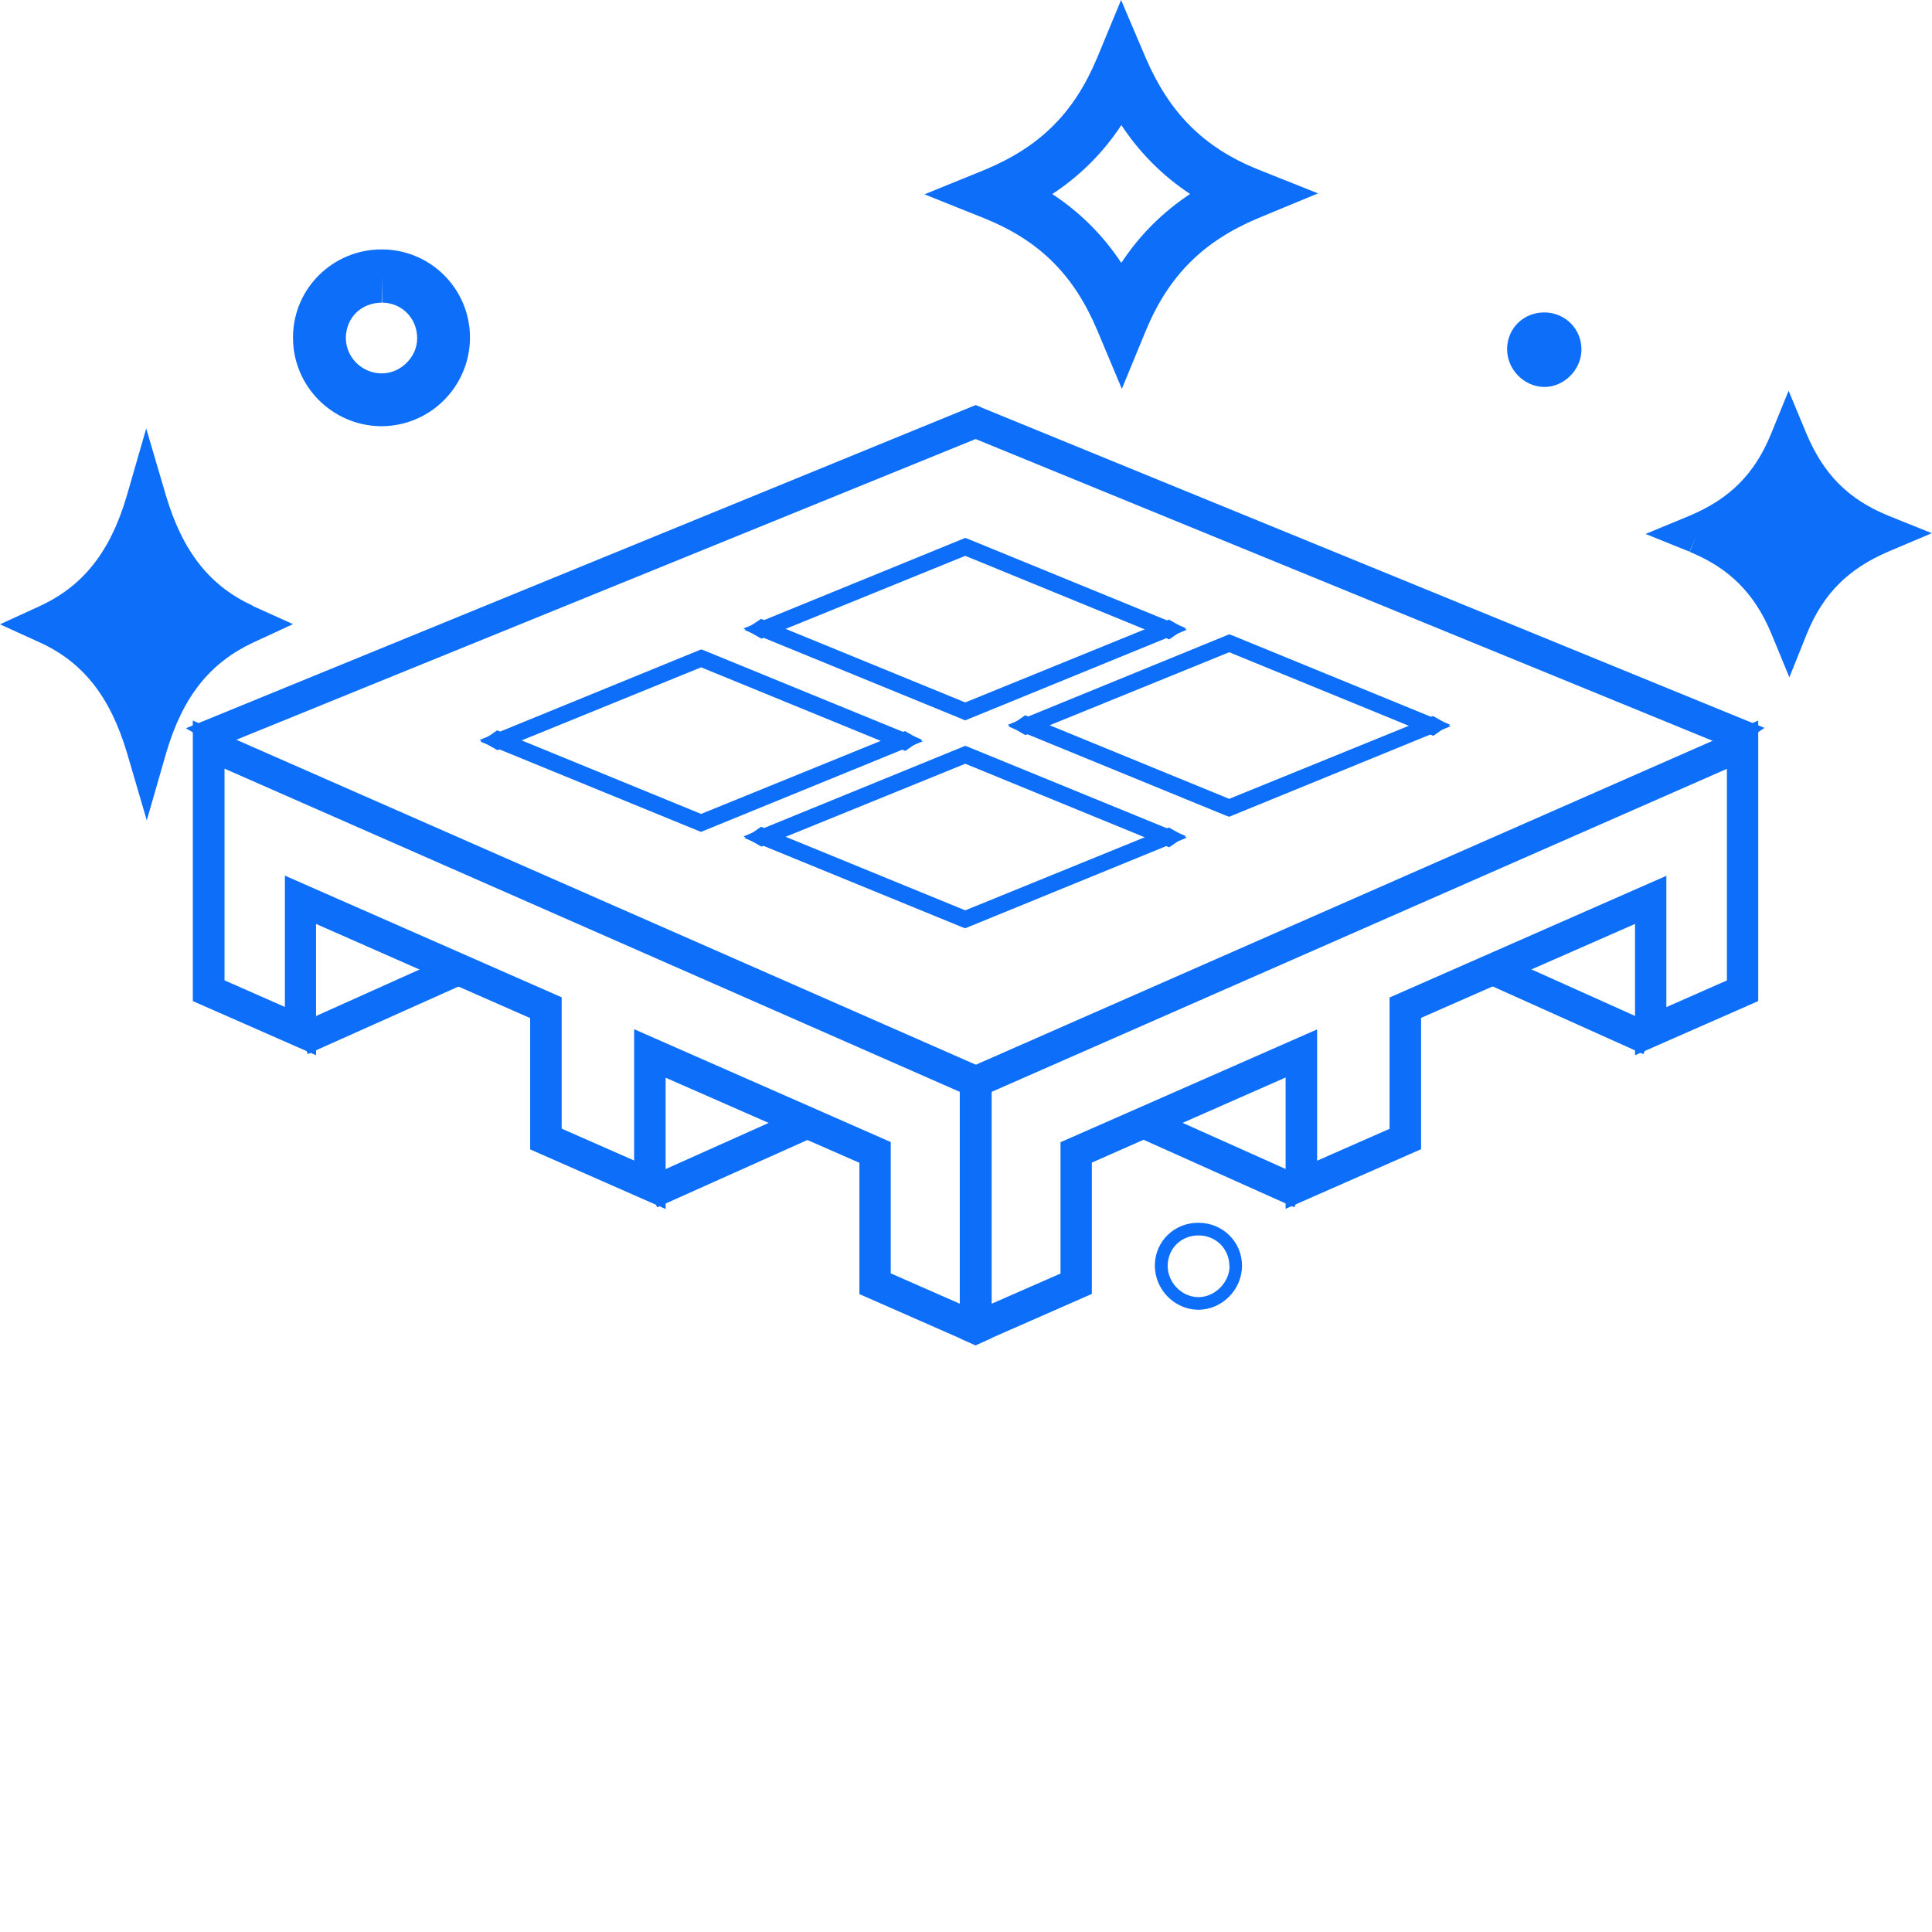 <?xml version="1.0" encoding="utf-8"?>
<!-- Generator: Adobe Illustrator 28.0.0, SVG Export Plug-In . SVG Version: 6.00 Build 0)  -->
<svg version="1.1" id="Layer_1" xmlns="http://www.w3.org/2000/svg" xmlns:xlink="http://www.w3.org/1999/xlink" x="0px" y="0px"
	 viewBox="0 0 1024 1024" style="enable-background:new 0 0 1024 1024;" xml:space="preserve">
<style type="text/css">
	.st0{fill:#0D6EF9;}
	.st1{fill:#0D6EF9;}
</style>
<path class="st0" d="M129.4,330.8c-25.4,11.8-42.4,32.8-51.7,65.1c-9.4-32.1-26.3-53.5-51.7-65c25.3-11.7,42.3-32.8,51.6-65.1
	C86.9,297.7,103.7,319.2,129.4,330.8L129.4,330.8z"/>
<path class="st0" d="M129.4,330.8l-4.5-9.8c-28.5,13-47.8,37.5-57.5,71.9l10.4,3l10.4-3c-9.8-34.2-29.1-59-57.6-71.8l-4.5,9.9
	l4.5,9.8c28.4-12.9,47.7-37.5,57.5-71.9l-10.4-3l-10.4,3c9.8,33.9,28.8,58.9,57.7,71.8L129.4,330.8l-4.5-9.8L129.4,330.8l4.5-9.8
	c-22.6-10.4-37-28.4-45.9-58.2l-10.5-35.7l-10.3,35.7c-8.9,30.2-23.4,47.8-45.8,58.3L0,330.9l21.5,9.8C43.8,351,58.3,368.9,67.3,399
	l10.5,35.8l10.3-35.8c8.9-30.2,23.4-47.7,45.8-58.3l21.4-9.9l-21.5-9.7L129.4,330.8L129.4,330.8L129.4,330.8z"/>
<path class="st0" d="M527.4,102.9l5.3,13c35.1-14.2,60.3-39.2,74.5-74.2l-13-5.4l-12.9,5.5c14.4,34.3,39.2,60.1,74.7,74l5.2-13.1
	l-5.4-13c-34.6,14.1-60.1,39-74.4,74.4l13,5.4l13-5.4c-14.4-34.8-39.4-60.2-74.8-74.2L527.4,102.9l5.3,13L527.4,102.9l-5.2,13
	c29.1,11.9,47,30,59.3,59l13.1,31.2l12.9-31.3c12.2-29.1,30.5-47,59.2-59.1l31.9-13.2l-32.1-12.8c-28.9-11.7-46.8-30.2-59.2-58.9
	L594.2,0l-12.8,30.9c-12.2,29-30.1,46.8-59.2,59L490,103l32.2,12.9L527.4,102.9L527.4,102.9L527.4,102.9z"/>
<path class="st1" d="M202.7,146.3l-0.1,14.1c10.4,0.1,18.5,8.3,18.5,18.8v0.3v-0.1c0,4.9-2.1,9.5-5.7,13c-3.5,3.5-8.2,5.5-13,5.5
	h-0.4h0c-10.4-0.2-18.7-8.7-18.7-18.8v-0.3c0.3-10.6,8.1-18.2,18.9-18.4h0l0.1,0h0.1L202.7,146.3l0.3-14.1l-0.6,0
	c-25.7-0.1-46.8,20.4-47.1,46.1v-0.1v0.8c0,25.6,20.6,46.4,46.2,46.9h0.9c25.6-0.2,46.3-20.8,46.7-46.4v-0.4
	c0.1-25.7-20.6-46.7-46.4-46.9L202.7,146.3l0.3-14.1L202.7,146.3L202.7,146.3L202.7,146.3z"/>
<path class="st1" d="M798.8,184.7c0.2-11,9.1-19.4,20.3-19.1c10.7,0.3,19.1,8.9,19.1,19.6c0,10.8-9.3,20.1-20,19.9
	C807.5,204.8,798.6,195.6,798.8,184.7L798.8,184.7L798.8,184.7z"/>
<path class="st1" d="M655,671h-3.3c0,8.7-7.8,16.5-16.4,16.5H635h0c-8.7-0.1-16.2-7.8-16.1-16.7v-0.2v0c0.2-8.9,7-15.7,16.2-15.8
	h0.1c9.3,0,16.3,7.1,16.4,16.1v0.2L655,671h-3.4H655l3.3,0v-0.1c0-12.7-10.2-22.8-23.1-22.8h-0.2c-12.6,0-22.7,9.8-22.9,22.3v0v0.4
	c0,12.6,10.2,23.1,22.7,23.4h0.4c12.5-0.1,22.9-10.5,23.1-23.1V671L655,671L655,671L655,671z"/>
<path class="st0" d="M517.1,567.5L115.9,391.2L111,389l-5.8-2.5v142.2l59.4,26.1v-69.6l65.1,28.7h0.1l11.9,5.2l42.3,18.6v69.6
	l65.8,28.9v-69.6l65,28.6l12,5.3l31.6,13.9v69.6l53.5,23.5l5.2,2.3l5.2-2.3V569.8L517.1,567.5L517.1,567.5L517.1,567.5z
	 M511.6,695.5l-42.5-18.7v-69.6l-130.1-57.2v69.6l-44.4-19.5v-69.6l-140.8-61.9v69.6L116,521.6V402.9l395.6,173.9L511.6,695.5
	L511.6,695.5L511.6,695.5z"/>
<path class="st0" d="M517.1,567.5l1.2-2.7L117.1,388.5l-4.9-2.2l-5.8-2.5l-4.2-1.9v148.7l65.3,28.7v-69.6l61.5,27.1h0.1l11.4,5
	l40.5,17.8v69.6l71.8,31.6v-69.6l60.8,26.7l12,5.3l29.9,13.1v69.6l55.3,24.3l5.2,2.3l1.2,0.5l6.4-2.9l1.8-0.8V567.8l-7-3
	L517.1,567.5l-1.2,2.7l3.4,1.5v133.8l-2.2,1l-4-1.8l-51.8-22.8v-69.6L428,597.7l-12-5.3L346.8,562v69.6l-59.9-26.3v-69.6l-44-19.3
	l-11.9-5.2l-0.6-0.2h-0.1l-68.7-30.2v69.6l-53.4-23.5V391l1.6,0.7l4.9,2.2l401.2,176.3L517.1,567.5L517.1,567.5L517.1,567.5z
	 M511.6,695.5l1.2-2.7l-40.7-17.9v-69.6l-136-59.8v69.6l-38.4-16.9v-69.6l-146.7-64.5v69.6l-32-14.1V407.4l389.7,171.3v116.8
	L511.6,695.5l1.2-2.7L511.6,695.5l3,0V574.8L113,398.4v125.2l43.9,19.3v-69.6l134.8,59.3v69.6l50.3,22.1v-69.6l124.1,54.5v69.6
	l48.4,21.2v-4.5L511.6,695.5L511.6,695.5z"/>
<polygon class="st0" points="164.7,554.7 160.4,545 237.7,510.2 242.1,520 164.7,554.7 "/>
<polygon class="st0" points="164.7,554.7 167.4,553.5 164.3,546.4 236.2,514.2 238.2,518.5 163.5,552 164.7,554.7 167.4,553.5 
	164.7,554.7 165.9,557.4 246.1,521.5 240.4,509 239.2,506.3 156.4,543.5 162,556 163.2,558.7 165.9,557.4 164.7,554.7 "/>
<polygon class="st0" points="349.8,636 345.4,626.2 422.8,591.5 427.2,601.3 349.8,636 "/>
<polygon class="st0" points="349.8,636 352.5,634.8 349.3,627.7 421.3,595.4 423.2,599.8 348.5,633.3 349.8,636 352.5,634.8 
	349.8,636 351,638.7 431.1,602.8 425.5,590.3 424.3,587.6 341.5,624.7 347.1,637.2 348.3,639.9 351,638.7 349.8,636 "/>
<path class="st0" d="M922.8,389.2l-4.7,2.1l-401,176.3l-5.2,2.3v137.6l5.2,2.3l5.2-2.3l53.5-23.5v-69.6l31.7-14h0l11.9-5.2h0
	l64.9-28.6v69.6l65.8-28.9v-69.6l42.3-18.6l11.9-5.2l65.1-28.6v69.6l59.4-26.1V386.5L922.8,389.2L922.8,389.2L922.8,389.2z
	 M918.2,521.6l-37.9,16.7v-69.6l-140.8,61.9v69.6l-44.4,19.5v-69.6l-130.1,57.2v69.6l-42.5,18.7V576.8l395.6-173.9V521.6
	L918.2,521.6L918.2,521.6z"/>
<path class="st0" d="M922.8,389.2l-1.2-2.7l-4.7,2.1l-401,176.3l-5.2,2.2l-1.8,0.8v141.5l6.9,3.1l1.2,0.5l6.4-2.9l55.3-24.3v-69.6
	l29.9-13.2l-1.2-2.7v3h0.7l12.5-5.5l-1.2-2.7v3h0.7l61.3-27v69.6l71.8-31.6v-69.6l40.5-17.8l11.9-5.2l61-26.8v69.6l65.3-28.7V381.9
	l-10.2,4.5L922.8,389.2l1.2,2.7l1.9-0.9v135.7l-53.4,23.5v-69.6L803.3,511l-11.9,5.2l-44.1,19.4v69.6l-59.9,26.3V562l-69.1,30.4
	l1.2,2.7v-3h-0.7l-12.5,5.5l1.2,2.7v-3h-0.7l-34,15v69.6l-51.7,22.8l-4,1.8l-2.2-1V571.7l3.4-1.5l401-176.3l4.7-2.1L922.8,389.2
	L922.8,389.2L922.8,389.2z M918.2,521.6l-1.2-2.7l-33.8,14.9v-69.6l-146.7,64.5v69.6l-38.4,16.9v-69.6l-136,59.8v69.6L525.6,691
	V578.7l389.7-171.2v114.2L918.2,521.6l-1.2-2.7L918.2,521.6l3,0V398.4L519.7,574.8v125.2l48.4-21.2v-69.6l124.1-54.6v69.6l50.3-22.1
	v-69.6l134.8-59.3v69.6l43.9-19.3v-2L918.2,521.6L918.2,521.6z"/>
<polygon class="st0" points="869.5,554.7 792.1,520 796.5,510.2 873.9,545 869.5,554.7 "/>
<polygon class="st0" points="869.5,554.7 870.7,552 796,518.5 798,514.2 870,546.4 866.8,553.5 869.5,554.7 870.7,552 869.5,554.7 
	872.2,556 876.6,546.2 877.8,543.5 795,506.3 789.4,518.8 788.2,521.5 871,558.7 872.2,556 869.5,554.7 "/>
<polygon class="st0" points="684.5,636 607.1,601.3 611.5,591.5 688.9,626.2 684.5,636 "/>
<polygon class="st0" points="684.5,636 685.7,633.3 611,599.8 613,595.4 685,627.7 681.8,634.8 684.5,636 685.7,633.3 684.5,636 
	687.2,637.2 691.6,627.4 692.8,624.7 610,587.6 604.4,600.1 603.2,602.8 686,639.9 687.2,637.2 684.5,636 "/>
<polygon class="st0" points="116,392.6 105.2,386.5 517.1,217.9 519.1,218.7 929,386.5 918.2,393.7 517.1,229.4 116,392.6 "/>
<polygon class="st0" points="116,392.6 117.4,390 112,386.9 517.1,221.1 518,221.4 922.7,387.1 917.9,390.4 517.1,226.2 
	114.8,389.8 116,392.6 117.4,390 116,392.6 117.1,395.4 517.1,232.7 918.6,397.1 930.6,388.9 935.2,385.8 520.2,216 520.2,215.9 
	518.2,215.1 517.1,214.7 98.5,386 114.5,395.2 115.8,395.9 117.1,395.4 116,392.6 "/>
<polygon class="st0" points="403.8,335.2 400.9,333.6 511.6,288.2 512.1,288.5 622.2,333.6 619.4,335.5 511.6,291.4 403.8,335.2 "/>
<polygon class="st0" points="403.8,335.2 405.2,332.6 402.4,331 400.9,333.6 402,336.3 512.7,291 511.6,288.2 510.5,291 511,291.2 
	621.1,336.3 622.2,333.6 620.6,331.1 619,332.1 511.6,288.2 402.7,332.5 403.8,335.2 405.2,332.6 403.8,335.2 404.9,338 
	511.6,294.6 619.7,338.9 623.9,336 628.5,332.9 513.2,285.7 512.7,285.5 511.6,285.1 394.1,333.1 402.3,337.8 403.6,338.5 
	404.9,338 403.8,335.2 "/>
<polygon class="st0" points="619.4,331.7 622.2,333.3 511.6,378.6 511,378.4 400.9,333.3 403.8,331.4 511.6,375.5 619.4,331.7 "/>
<polygon class="st0" points="619.4,331.7 617.9,334.2 620.8,335.9 622.2,333.3 621.1,330.6 510.5,375.9 511.6,378.6 512.7,375.9 
	512.1,375.6 512.2,375.6 402,330.6 400.9,333.3 402.6,335.8 404.1,334.7 511.6,378.7 620.5,334.4 619.4,331.7 617.9,334.2 
	619.4,331.7 618.2,328.9 511.6,372.3 403.4,328 399.2,330.8 394.6,333.9 509.9,381.1 510.5,381.4 511.6,381.8 629,333.8 
	620.8,329.1 619.6,328.4 618.2,328.9 619.4,331.7 "/>
<polygon class="st0" points="263.9,394.3 261,392.7 371.6,347.4 372.2,347.6 482.3,392.7 479.4,394.6 371.6,350.5 263.9,394.3 "/>
<polygon class="st0" points="263.9,394.3 265.3,391.7 262.4,390.1 261,392.7 262.1,395.4 372.8,350.1 371.6,347.4 370.5,350.1 
	371.1,350.4 371.1,350.3 481.2,395.4 482.3,392.7 480.7,390.2 479.1,391.3 371.7,347.3 262.7,391.6 263.9,394.3 265.3,391.7 
	263.9,394.3 265,397.1 371.6,353.7 479.8,398 484,395.1 488.6,392 373.3,344.8 373.3,344.8 372.8,344.6 371.6,344.2 254.2,392.2 
	262.4,396.9 263.6,397.6 265,397.1 263.9,394.3 "/>
<polygon class="st0" points="479.4,390.8 482.3,392.4 371.6,437.7 371.1,437.5 261,392.4 263.9,390.5 371.6,434.6 479.4,390.8 "/>
<polygon class="st0" points="479.4,390.8 478,393.3 480.9,395 482.3,392.4 481.2,389.7 370.5,435 371.6,437.7 372.8,435 
	372.2,434.8 372.2,434.8 262.1,389.7 261,392.4 262.6,394.9 264.2,393.8 371.6,437.8 480.6,393.5 479.4,390.8 478,393.3 
	479.4,390.8 478.3,388 371.6,431.4 263.5,387.1 259.3,390 254.7,393.1 370,440.3 370,440.3 370.5,440.5 371.6,440.9 489.1,392.9 
	480.9,388.2 479.7,387.5 478.3,388 479.4,390.8 "/>
<polygon class="st0" points="543.7,386.3 540.8,384.7 651.5,339.4 652,339.6 762.2,384.7 759.3,386.6 651.5,342.5 543.7,386.3 "/>
<polygon class="st0" points="543.7,386.3 545.2,383.7 542.3,382.1 540.8,384.7 542,387.4 652.6,342.1 651.5,339.4 650.4,342.1 
	650.9,342.3 650.9,342.3 761.1,387.4 762.2,384.7 760.5,382.2 759,383.3 651.5,339.3 542.6,383.6 543.7,386.3 545.2,383.7 
	543.7,386.3 544.8,389.1 651.5,345.7 759.7,390 763.8,387.1 768.4,384 653.2,336.8 653.2,336.8 652.6,336.6 651.5,336.2 
	534.1,384.2 542.2,388.9 543.5,389.6 544.8,389.1 543.7,386.3 "/>
<polygon class="st0" points="759.3,382.8 762.2,384.4 651.5,429.7 651,429.5 540.8,384.4 543.7,382.5 651.5,426.6 759.3,382.8 "/>
<polygon class="st0" points="759.3,382.8 757.8,385.3 760.7,387 762.2,384.4 761.1,381.7 650.4,427 651.5,429.7 652.6,427 
	652.1,426.7 652.1,426.7 542,381.7 540.8,384.4 542.5,386.9 544.1,385.8 651.5,429.8 760.4,385.5 759.3,382.8 757.8,385.3 
	759.3,382.8 758.2,380 651.5,423.4 543.4,379.1 539.2,382 534.6,385.1 649.8,432.3 650.4,432.5 651.5,432.9 768.9,384.9 
	760.8,380.2 759.5,379.5 758.2,380 759.3,382.8 "/>
<polygon class="st0" points="403.8,445.4 400.9,443.8 511.6,398.5 512.1,398.7 622.2,443.8 619.4,445.7 511.6,401.6 403.8,445.4 "/>
<polygon class="st0" points="403.8,445.4 405.2,442.8 402.4,441.2 400.9,443.8 402,446.5 512.7,401.2 511.6,398.5 510.5,401.2 
	511,401.5 621.1,446.5 622.2,443.8 620.6,441.3 619,442.4 511.6,398.4 402.7,442.7 403.8,445.4 405.2,442.8 403.8,445.4 
	404.9,448.2 511.6,404.8 619.7,449.1 623.9,446.2 628.5,443.1 513.2,395.9 512.7,395.7 511.6,395.3 394.1,443.3 402.3,448 
	403.6,448.7 404.9,448.2 403.8,445.4 "/>
<polygon class="st0" points="619.4,441.9 622.2,443.5 511.6,488.8 511,488.6 400.9,443.5 403.8,441.6 511.6,485.7 619.4,441.9 "/>
<polygon class="st0" points="619.4,441.9 617.9,444.5 620.8,446.1 622.2,443.5 621.1,440.8 510.5,486.1 511.6,488.8 512.7,486.1 
	512.2,485.8 402,440.8 400.9,443.5 402.6,446 404.1,444.9 511.6,488.9 620.5,444.6 619.4,441.9 617.9,444.5 619.4,441.9 
	618.2,439.1 511.6,482.5 403.4,438.2 399.2,441.1 394.6,444.2 509.9,491.4 510.5,491.6 511.6,492 629,444 620.8,439.3 619.6,438.6 
	618.2,439.1 619.4,441.9 "/>
<path class="st0" d="M899.5,283c23.4-9.6,39.2-25.3,48.8-48.8c9.6,23.2,25.2,39.2,48.8,48.7c-23.2,9.8-39.2,25.4-48.7,48.9
	C938.7,308.4,922.9,292.4,899.5,283L899.5,283L899.5,283z"/>
<path class="st0" d="M899.5,283l3.9,9.5c25.5-10.4,44.1-28.6,54.4-54.4l-9.5-3.9l-9.5,3.9c10.4,25.3,28.5,44,54.4,54.2l3.8-9.5
	l-4-9.5c-25.2,10.5-44,28.6-54.2,54.5l9.5,3.8l9.5-3.9c-10.4-25.6-28.8-44.2-54.5-54.4L899.5,283l3.9,9.5L899.5,283l-3.9,9.5
	c21.1,8.7,34.3,22,43.2,43.2l9.6,23.3l9.4-23.4c8.7-21.2,22.1-34.3,43.2-43.3l22.9-9.7l-23.1-9.3c-21.3-8.7-34.2-22-43.2-43.1
	l-9.6-23.1l-9.4,23.1c-8.7,21.2-22,34.3-43.2,43.2l-23.2,9.6l23.3,9.4L899.5,283L899.5,283L899.5,283z"/>
</svg>
